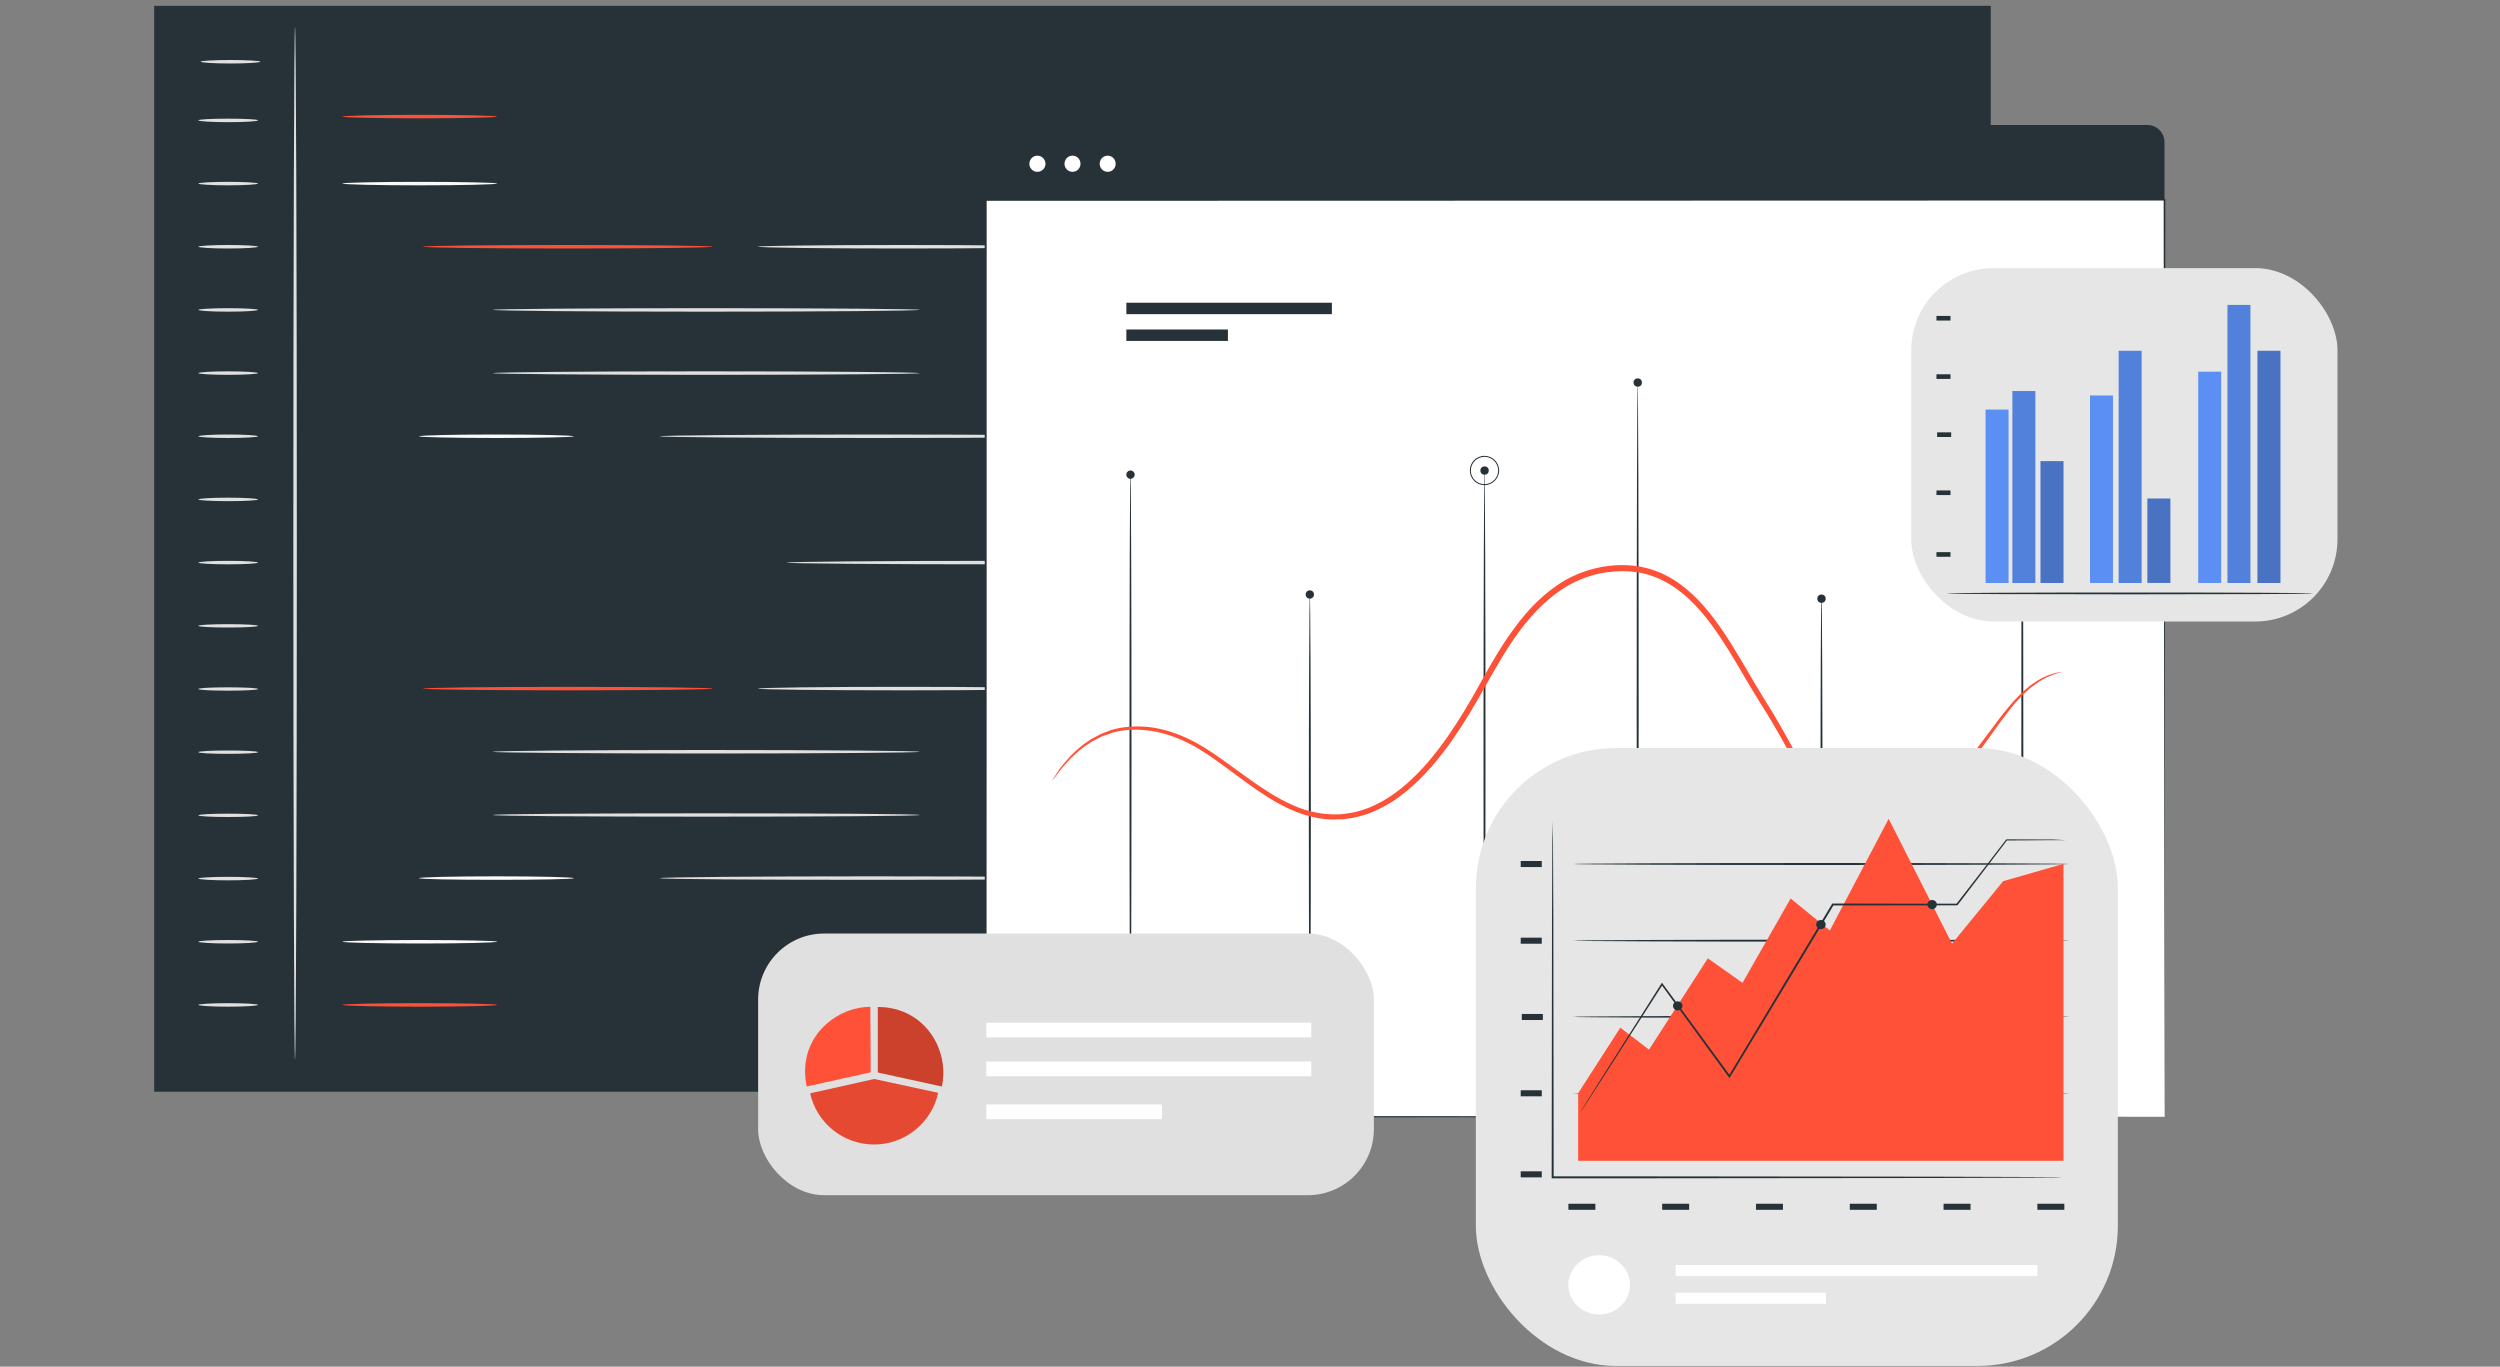 <svg width="150" height="82" viewBox="0 0 150 82" fill="none" xmlns="http://www.w3.org/2000/svg" xmlns:xlink="http://www.w3.org/1999/xlink">
	<rect x="0" y="0" width="150" height="82" fill="#808080" stroke="none"/>
	<desc>
			Created with Pixso.
	</desc>
	<defs>
		<clipPath id="clip1023_26465">
			<rect id="6" width="150" height="82" fill="white" fill-opacity="0"/>
		</clipPath>
	</defs>
	<g clip-path="url(#clip1023_26465)">
		<rect id="rect" x="9.253" y="0.35" width="110.192" height="65.152" fill="#263238" fill-opacity="1"/>
		<path id="path" d="M17.7 63.58C17.65 63.58 17.6 49.71 17.6 32.59C17.6 15.48 17.65 1.6 17.7 1.6C17.76 1.6 17.81 15.48 17.81 32.59C17.81 49.71 17.76 63.58 17.7 63.58Z" fill="#E0E0E0" fill-opacity="1" fill-rule="nonzero"/>
		<path id="path" d="M15.48 7.22C15.48 7.28 14.68 7.33 13.69 7.33C12.7 7.33 11.9 7.28 11.9 7.22C11.9 7.16 12.7 7.12 13.69 7.12C14.68 7.12 15.48 7.16 15.48 7.22Z" fill="#E0E0E0" fill-opacity="1" fill-rule="nonzero"/>
		<path id="path" d="M15.62 3.7C15.62 3.76 14.82 3.81 13.83 3.81C12.84 3.81 12.04 3.76 12.04 3.7C12.04 3.65 12.84 3.6 13.83 3.6C14.82 3.6 15.62 3.65 15.62 3.7Z" fill="#E0E0E0" fill-opacity="1" fill-rule="nonzero"/>
		<path id="path" d="M15.48 11.01C15.48 11.07 14.68 11.12 13.69 11.12C12.7 11.12 11.9 11.07 11.9 11.01C11.9 10.96 12.7 10.91 13.69 10.91C14.68 10.91 15.48 10.96 15.48 11.01Z" fill="#E0E0E0" fill-opacity="1" fill-rule="nonzero"/>
		<path id="path" d="M15.48 14.8C15.48 14.86 14.68 14.91 13.69 14.91C12.7 14.91 11.9 14.86 11.9 14.8C11.9 14.75 12.7 14.7 13.69 14.7C14.68 14.7 15.48 14.75 15.48 14.8Z" fill="#E0E0E0" fill-opacity="1" fill-rule="nonzero"/>
		<path id="path" d="M15.48 18.59C15.48 18.65 14.68 18.7 13.69 18.7C12.7 18.7 11.9 18.65 11.9 18.59C11.9 18.54 12.7 18.49 13.69 18.49C14.68 18.49 15.48 18.54 15.48 18.59Z" fill="#E0E0E0" fill-opacity="1" fill-rule="nonzero"/>
		<path id="path" d="M15.48 22.39C15.48 22.44 14.68 22.49 13.69 22.49C12.7 22.49 11.9 22.44 11.9 22.39C11.9 22.33 12.7 22.28 13.69 22.28C14.68 22.28 15.48 22.33 15.48 22.39Z" fill="#E0E0E0" fill-opacity="1" fill-rule="nonzero"/>
		<path id="path" d="M15.48 26.18C15.48 26.23 14.68 26.28 13.69 26.28C12.7 26.28 11.9 26.23 11.9 26.18C11.9 26.12 12.7 26.07 13.69 26.07C14.68 26.07 15.48 26.12 15.48 26.18Z" fill="#E0E0E0" fill-opacity="1" fill-rule="nonzero"/>
		<path id="path" d="M15.48 29.97C15.48 30.02 14.68 30.07 13.69 30.07C12.7 30.07 11.9 30.02 11.9 29.97C11.9 29.91 12.7 29.86 13.69 29.86C14.68 29.86 15.48 29.91 15.48 29.97Z" fill="#E0E0E0" fill-opacity="1" fill-rule="nonzero"/>
		<path id="path" d="M15.48 33.76C15.48 33.81 14.68 33.86 13.69 33.86C12.7 33.86 11.9 33.81 11.9 33.76C11.9 33.7 12.7 33.65 13.69 33.65C14.68 33.65 15.48 33.7 15.48 33.76Z" fill="#E0E0E0" fill-opacity="1" fill-rule="nonzero"/>
		<path id="path" d="M15.48 37.55C15.48 37.61 14.68 37.65 13.69 37.65C12.7 37.65 11.9 37.61 11.9 37.55C11.9 37.49 12.7 37.45 13.69 37.45C14.68 37.45 15.48 37.49 15.48 37.55Z" fill="#E0E0E0" fill-opacity="1" fill-rule="nonzero"/>
		<path id="path" d="M15.48 41.34C15.48 41.4 14.68 41.44 13.69 41.44C12.7 41.44 11.9 41.4 11.9 41.34C11.9 41.28 12.7 41.24 13.69 41.24C14.68 41.24 15.48 41.28 15.48 41.34Z" fill="#E0E0E0" fill-opacity="1" fill-rule="nonzero"/>
		<path id="path" d="M15.48 45.13C15.48 45.19 14.68 45.23 13.69 45.23C12.7 45.23 11.9 45.19 11.9 45.13C11.9 45.07 12.7 45.03 13.69 45.03C14.68 45.03 15.48 45.07 15.48 45.13Z" fill="#E0E0E0" fill-opacity="1" fill-rule="nonzero"/>
		<path id="path" d="M15.48 48.92C15.48 48.98 14.68 49.02 13.69 49.02C12.7 49.02 11.9 48.98 11.9 48.92C11.9 48.86 12.7 48.82 13.69 48.82C14.68 48.82 15.48 48.86 15.48 48.92Z" fill="#E0E0E0" fill-opacity="1" fill-rule="nonzero"/>
		<path id="path" d="M15.48 52.71C15.48 52.77 14.68 52.82 13.69 52.82C12.7 52.82 11.9 52.77 11.9 52.71C11.9 52.66 12.7 52.61 13.69 52.61C14.68 52.61 15.48 52.66 15.48 52.71Z" fill="#E0E0E0" fill-opacity="1" fill-rule="nonzero"/>
		<path id="path" d="M15.48 56.5C15.48 56.56 14.68 56.61 13.69 56.61C12.7 56.61 11.9 56.56 11.9 56.5C11.9 56.45 12.7 56.4 13.69 56.4C14.68 56.4 15.48 56.45 15.48 56.5Z" fill="#E0E0E0" fill-opacity="1" fill-rule="nonzero"/>
		<path id="path" d="M15.48 60.29C15.48 60.35 14.68 60.4 13.69 60.4C12.7 60.4 11.9 60.35 11.9 60.29C11.9 60.24 12.7 60.19 13.69 60.19C14.68 60.19 15.48 60.24 15.48 60.29Z" fill="#E0E0E0" fill-opacity="1" fill-rule="nonzero"/>
		<path id="path" d="M29.83 7C29.83 7.05 27.75 7.1 25.18 7.1C22.62 7.1 20.54 7.05 20.54 7C20.54 6.94 22.62 6.89 25.18 6.89C27.75 6.89 29.83 6.94 29.83 7Z" fill="#FF5137" fill-opacity="1" fill-rule="nonzero"/>
		<path id="path" d="M29.83 60.29C29.83 60.35 27.75 60.4 25.18 60.4C22.62 60.4 20.54 60.35 20.54 60.29C20.54 60.24 22.62 60.19 25.18 60.19C27.75 60.19 29.83 60.24 29.83 60.29Z" fill="#FF5137" fill-opacity="1" fill-rule="nonzero"/>
		<path id="path" d="M42.77 14.8C42.77 14.86 38.87 14.91 34.08 14.91C29.28 14.91 25.38 14.86 25.38 14.8C25.38 14.75 29.28 14.7 34.08 14.7C38.87 14.7 42.77 14.75 42.77 14.8Z" fill="#FF5137" fill-opacity="1" fill-rule="nonzero"/>
		<path id="path" d="M62.87 14.8C62.87 14.86 58.97 14.91 54.17 14.91C49.38 14.91 45.48 14.86 45.48 14.8C45.48 14.75 49.38 14.7 54.17 14.7C58.97 14.7 62.87 14.75 62.87 14.8Z" fill="#E0E0E0" fill-opacity="1" fill-rule="nonzero"/>
		<path id="path" d="M55.18 18.59C55.18 18.65 49.45 18.7 42.37 18.7C35.3 18.7 29.57 18.65 29.57 18.59C29.57 18.54 35.3 18.49 42.37 18.49C49.45 18.49 55.18 18.54 55.18 18.59Z" fill="#E0E0E0" fill-opacity="1" fill-rule="nonzero"/>
		<path id="path" d="M55.18 22.39C55.18 22.44 49.45 22.49 42.37 22.49C35.3 22.49 29.57 22.44 29.57 22.39C29.57 22.33 35.3 22.28 42.37 22.28C49.45 22.28 55.18 22.33 55.18 22.39Z" fill="#E0E0E0" fill-opacity="1" fill-rule="nonzero"/>
		<path id="path" d="M72.82 33.76C72.82 33.81 67.08 33.86 60.01 33.86C52.94 33.86 47.2 33.81 47.2 33.76C47.2 33.7 52.94 33.65 60.01 33.65C67.08 33.65 72.82 33.7 72.82 33.76Z" fill="#E0E0E0" fill-opacity="1" fill-rule="nonzero"/>
		<path id="path" d="M65.21 26.18C65.21 26.23 59.47 26.28 52.4 26.28C45.33 26.28 39.59 26.23 39.59 26.18C39.59 26.12 45.33 26.07 52.4 26.07C59.47 26.07 65.21 26.12 65.21 26.18Z" fill="#E0E0E0" fill-opacity="1" fill-rule="nonzero"/>
		<path id="path" d="M96.51 26.18C96.51 26.23 90.78 26.28 83.71 26.28C76.63 26.28 70.9 26.23 70.9 26.18C70.9 26.12 76.63 26.07 83.71 26.07C90.78 26.07 96.51 26.12 96.51 26.18Z" fill="#E0E0E0" fill-opacity="1" fill-rule="nonzero"/>
		<path id="path" d="M85.63 18.59C85.63 18.65 79.89 18.7 72.82 18.7C65.75 18.7 60.01 18.65 60.01 18.59C60.01 18.54 65.75 18.49 72.82 18.49C79.89 18.49 85.63 18.54 85.63 18.59Z" fill="#FAFAFA" fill-opacity="1" fill-rule="nonzero"/>
		<path id="path" d="M103.32 33.76C103.32 33.81 97.59 33.86 90.52 33.86C83.44 33.86 77.71 33.81 77.71 33.76C77.71 33.7 83.44 33.65 90.52 33.65C97.59 33.65 103.32 33.7 103.32 33.76Z" fill="#FAFAFA" fill-opacity="1" fill-rule="nonzero"/>
		<path id="path" d="M99.79 22.39C99.79 22.44 90.88 22.49 79.9 22.49C68.91 22.49 60.01 22.44 60.01 22.39C60.01 22.33 68.91 22.28 79.9 22.28C90.89 22.28 99.79 22.33 99.79 22.39Z" fill="#455A64" fill-opacity="1" fill-rule="nonzero"/>
		<path id="path" d="M29.83 11.01C29.83 11.07 27.75 11.12 25.18 11.12C22.62 11.12 20.54 11.07 20.54 11.01C20.54 10.96 22.62 10.91 25.18 10.91C27.75 10.91 29.83 10.96 29.83 11.01Z" fill="#FAFAFA" fill-opacity="1" fill-rule="nonzero"/>
		<path id="path" d="M29.83 56.5C29.83 56.56 27.75 56.61 25.18 56.61C22.62 56.61 20.54 56.56 20.54 56.5C20.54 56.45 22.62 56.4 25.18 56.4C27.75 56.4 29.83 56.45 29.83 56.5Z" fill="#FAFAFA" fill-opacity="1" fill-rule="nonzero"/>
		<path id="path" d="M34.43 26.18C34.43 26.23 32.35 26.28 29.79 26.28C27.22 26.28 25.14 26.23 25.14 26.18C25.14 26.12 27.22 26.07 29.79 26.07C32.35 26.07 34.43 26.12 34.43 26.18Z" fill="#FAFAFA" fill-opacity="1" fill-rule="nonzero"/>
		<path id="path" d="M108.89 26.18C108.89 26.23 106.81 26.28 104.25 26.28C101.68 26.28 99.6 26.23 99.6 26.18C99.6 26.12 101.68 26.07 104.25 26.07C106.81 26.07 108.89 26.12 108.89 26.18Z" fill="#FF725E" fill-opacity="1" fill-rule="nonzero"/>
		<path id="path" d="M42.77 41.32C42.77 41.37 38.87 41.42 34.08 41.42C29.28 41.42 25.38 41.37 25.38 41.32C25.38 41.26 29.28 41.21 34.08 41.21C38.87 41.21 42.77 41.26 42.77 41.32Z" fill="#FF5137" fill-opacity="1" fill-rule="nonzero"/>
		<path id="path" d="M62.87 41.32C62.87 41.37 58.97 41.42 54.17 41.42C49.38 41.42 45.48 41.37 45.48 41.32C45.48 41.26 49.38 41.21 54.17 41.21C58.97 41.21 62.87 41.26 62.87 41.32Z" fill="#E0E0E0" fill-opacity="1" fill-rule="nonzero"/>
		<path id="path" d="M55.18 45.11C55.18 45.16 49.45 45.21 42.37 45.21C35.3 45.21 29.57 45.16 29.57 45.11C29.57 45.05 35.3 45 42.37 45C49.45 45 55.18 45.05 55.18 45.11Z" fill="#E0E0E0" fill-opacity="1" fill-rule="nonzero"/>
		<path id="path" d="M55.18 48.9C55.18 48.96 49.45 49 42.37 49C35.3 49 29.57 48.96 29.57 48.9C29.57 48.84 35.3 48.8 42.37 48.8C49.45 48.8 55.18 48.84 55.18 48.9Z" fill="#E0E0E0" fill-opacity="1" fill-rule="nonzero"/>
		<path id="path" d="M65.21 52.69C65.21 52.75 59.47 52.79 52.4 52.79C45.33 52.79 39.59 52.75 39.59 52.69C39.59 52.63 45.33 52.58 52.4 52.58C59.47 52.58 65.21 52.63 65.21 52.69Z" fill="#E0E0E0" fill-opacity="1" fill-rule="nonzero"/>
		<path id="path" d="M96.51 52.69C96.51 52.75 90.78 52.79 83.71 52.79C76.63 52.79 70.9 52.75 70.9 52.69C70.9 52.63 76.63 52.58 83.71 52.58C90.78 52.58 96.51 52.63 96.51 52.69Z" fill="#E0E0E0" fill-opacity="1" fill-rule="nonzero"/>
		<path id="path" d="M85.63 45.11C85.63 45.16 79.89 45.21 72.82 45.21C65.75 45.21 60.01 45.16 60.01 45.11C60.01 45.05 65.75 45 72.82 45C79.89 45 85.63 45.05 85.63 45.11Z" fill="#FAFAFA" fill-opacity="1" fill-rule="nonzero"/>
		<path id="path" d="M99.79 48.9C99.79 48.96 90.88 49 79.9 49C68.91 49 60.01 48.96 60.01 48.9C60.01 48.84 68.91 48.8 79.9 48.8C90.89 48.8 99.79 48.84 99.79 48.9Z" fill="#455A64" fill-opacity="1" fill-rule="nonzero"/>
		<path id="path" d="M34.43 52.69C34.43 52.75 32.35 52.79 29.79 52.79C27.22 52.79 25.14 52.75 25.14 52.69C25.14 52.63 27.22 52.58 29.79 52.58C32.35 52.58 34.43 52.63 34.43 52.69Z" fill="#FAFAFA" fill-opacity="1" fill-rule="nonzero"/>
		<path id="path" d="M108.89 52.69C108.89 52.75 106.81 52.79 104.25 52.79C101.68 52.79 99.6 52.75 99.6 52.69C99.6 52.63 101.68 52.58 104.25 52.58C106.81 52.58 108.89 52.63 108.89 52.69Z" fill="#FF725E" fill-opacity="1" fill-rule="nonzero"/>
		<rect id="rect" x="59.145" y="11.99" width="70.733" height="55.018" fill="#FFFFFF" fill-opacity="1"/>
		<path id="path" d="M129.87 67C129.87 66.59 129.85 45.19 129.82 11.98L129.87 12.03C109.74 12.04 85.38 12.04 59.15 12.05L59.2 11.99C59.2 31.82 59.2 50.58 59.19 67L59.14 66.95C101.12 66.98 129.4 67 129.87 67C129.4 67 101.13 67.02 59.14 67.06L59.09 67.06L59.09 67C59.09 50.58 59.08 31.82 59.08 11.99L59.08 11.93L59.15 11.93C85.38 11.93 109.74 11.93 129.87 11.94L129.92 11.94L129.92 11.99C129.89 45.2 129.88 66.59 129.87 67Z" fill="#263238" fill-opacity="1" fill-rule="nonzero"/>
		<path id="path" d="M78.59 62.38C78.56 62.38 78.53 56.4 78.53 49.02C78.53 41.65 78.56 35.67 78.59 35.67C78.62 35.67 78.65 41.65 78.65 49.02C78.65 56.41 78.62 62.38 78.59 62.38Z" fill="#263238" fill-opacity="1" fill-rule="nonzero"/>
		<path id="path" d="M109.29 62.38C109.25 62.38 109.23 56.4 109.23 49.02C109.23 41.65 109.25 35.67 109.29 35.67C109.32 35.67 109.35 41.65 109.35 49.02C109.35 56.41 109.32 62.38 109.29 62.38Z" fill="#263238" fill-opacity="1" fill-rule="nonzero"/>
		<path id="path" d="M89.07 62.38C89.04 62.38 89.01 54.74 89.01 45.31C89.01 35.88 89.04 28.23 89.07 28.23C89.1 28.23 89.13 35.87 89.13 45.31C89.13 54.74 89.1 62.38 89.07 62.38Z" fill="#263238" fill-opacity="1" fill-rule="nonzero"/>
		<path id="path" d="M67.83 62.38C67.79 62.38 67.77 54.74 67.77 45.31C67.77 35.88 67.79 28.23 67.83 28.23C67.86 28.23 67.89 35.87 67.89 45.31C67.89 54.74 67.86 62.38 67.83 62.38Z" fill="#263238" fill-opacity="1" fill-rule="nonzero"/>
		<path id="path" d="M121.34 62.38C121.3 62.38 121.28 54.74 121.28 45.31C121.28 35.88 121.3 28.23 121.34 28.23C121.37 28.23 121.4 35.87 121.4 45.31C121.4 54.74 121.37 62.38 121.34 62.38Z" fill="#263238" fill-opacity="1" fill-rule="nonzero"/>
		<path id="path" d="M98.26 62.38C98.23 62.38 98.2 53.55 98.2 42.67C98.2 31.78 98.23 22.95 98.26 22.95C98.29 22.95 98.32 31.78 98.32 42.67C98.32 53.56 98.29 62.38 98.26 62.38Z" fill="#263238" fill-opacity="1" fill-rule="nonzero"/>
		<path id="path" d="M78.84 35.67C78.84 35.81 78.73 35.92 78.59 35.92C78.45 35.92 78.34 35.81 78.34 35.67C78.34 35.53 78.45 35.42 78.59 35.42C78.73 35.42 78.84 35.53 78.84 35.67Z" fill="#263238" fill-opacity="1" fill-rule="nonzero"/>
		<ellipse id="circle" cx="89.074" cy="28.234" rx="0.251" ry="0.251" fill="#263238" fill-opacity="1"/>
		<path id="path" d="M89.07 29.11C88.58 29.11 88.19 28.71 88.19 28.23C88.19 27.74 88.58 27.35 89.07 27.35C89.55 27.35 89.95 27.74 89.95 28.23C89.95 28.71 89.55 29.11 89.07 29.11ZM89.07 27.41C88.62 27.41 88.25 27.78 88.25 28.23C88.25 28.68 88.62 29.05 89.07 29.05C89.52 29.05 89.89 28.68 89.89 28.23C89.89 27.78 89.52 27.41 89.07 27.41Z" fill="#263238" fill-opacity="1" fill-rule="nonzero"/>
		<ellipse id="circle" cx="98.264" cy="22.953" rx="0.251" ry="0.251" fill="#263238" fill-opacity="1"/>
		<ellipse id="circle" cx="109.291" cy="35.922" rx="0.251" ry="0.251" fill="#263238" fill-opacity="1"/>
		<ellipse id="circle" cx="121.345" cy="28.234" rx="0.251" ry="0.251" fill="#263238" fill-opacity="1"/>
		<path id="path" d="M68.08 28.48C68.08 28.62 67.96 28.73 67.83 28.73C67.69 28.73 67.58 28.62 67.58 28.48C67.58 28.34 67.69 28.23 67.83 28.23C67.96 28.23 68.08 28.34 68.08 28.48Z" fill="#263238" fill-opacity="1" fill-rule="nonzero"/>
		<path id="path" d="M123.71 40.32C123.71 40.32 123.64 40.34 123.51 40.38C123.38 40.41 123.18 40.48 122.94 40.58C122.46 40.78 121.79 41.22 121.11 41.96C120.43 42.7 119.74 43.73 118.89 44.89C118.45 45.47 117.97 46.08 117.37 46.65C117.08 46.94 116.74 47.21 116.39 47.46C116.02 47.7 115.64 47.93 115.21 48.11C114.35 48.46 113.37 48.63 112.37 48.58C111.87 48.56 111.36 48.52 110.84 48.39C110.33 48.28 109.82 48.07 109.37 47.74C108.92 47.42 108.53 47 108.21 46.54C107.9 46.08 107.61 45.59 107.33 45.1C106.78 44.1 106.21 43.1 105.56 42.09C104.92 41.07 104.33 40 103.67 38.94C103.01 37.89 102.28 36.83 101.35 35.95C100.88 35.52 100.37 35.13 99.79 34.84C99.22 34.55 98.59 34.36 97.95 34.3C97.3 34.24 96.63 34.28 95.98 34.41C95.33 34.55 94.7 34.79 94.11 35.12C92.94 35.79 91.98 36.78 91.19 37.84C90.39 38.91 89.75 40.06 89.11 41.19C88.48 42.33 87.81 43.44 87.09 44.47C86.35 45.5 85.56 46.46 84.64 47.26C84.41 47.45 84.18 47.65 83.93 47.82C83.7 48.01 83.44 48.16 83.18 48.31C82.66 48.6 82.12 48.85 81.55 48.98C81.27 49.07 80.98 49.1 80.7 49.14C80.56 49.17 80.41 49.16 80.27 49.16C80.13 49.16 79.99 49.18 79.85 49.17C79.28 49.15 78.73 49.03 78.21 48.87C77.18 48.53 76.28 47.99 75.46 47.43C74.64 46.87 73.89 46.28 73.15 45.75C72.42 45.22 71.71 44.76 70.97 44.43C70.24 44.1 69.5 43.89 68.79 43.82C68.09 43.74 67.43 43.78 66.84 43.94C66.69 43.97 66.56 44.04 66.42 44.08C66.28 44.13 66.14 44.16 66.02 44.23C65.78 44.37 65.53 44.46 65.33 44.62C64.9 44.88 64.58 45.19 64.29 45.45C64.16 45.59 64.04 45.72 63.93 45.84C63.82 45.96 63.72 46.07 63.64 46.18C63.48 46.39 63.36 46.55 63.28 46.66C63.19 46.77 63.15 46.82 63.14 46.82C63.14 46.82 63.17 46.75 63.25 46.64C63.33 46.52 63.44 46.35 63.58 46.13C63.66 46.02 63.76 45.91 63.86 45.78C63.97 45.65 64.09 45.52 64.22 45.37C64.5 45.1 64.82 44.77 65.25 44.5C65.45 44.33 65.71 44.23 65.96 44.09C66.08 44.01 66.22 43.98 66.36 43.92C66.5 43.87 66.64 43.8 66.79 43.77C67.4 43.6 68.09 43.55 68.82 43.61C69.54 43.68 70.31 43.89 71.06 44.22C71.82 44.55 72.56 45.02 73.3 45.55C74.04 46.07 74.8 46.65 75.61 47.2C76.42 47.74 77.31 48.27 78.3 48.59C78.8 48.74 79.32 48.84 79.86 48.86C79.99 48.87 80.12 48.86 80.26 48.86C80.39 48.85 80.53 48.86 80.66 48.83C80.93 48.79 81.21 48.76 81.47 48.68C82.54 48.41 83.54 47.78 84.42 47.01C85.31 46.23 86.09 45.28 86.81 44.27C87.52 43.25 88.18 42.16 88.8 41.02C89.43 39.88 90.09 38.72 90.91 37.62C91.71 36.54 92.7 35.51 93.93 34.8C94.55 34.46 95.22 34.2 95.9 34.06C96.59 33.91 97.29 33.87 97.98 33.94C98.67 34.01 99.34 34.21 99.95 34.52C100.56 34.83 101.1 35.24 101.59 35.7C102.55 36.62 103.29 37.69 103.95 38.76C104.62 39.83 105.21 40.91 105.84 41.92C106.48 42.92 107.06 43.95 107.6 44.94C108.16 45.92 108.69 46.91 109.53 47.5C109.95 47.8 110.42 48.01 110.91 48.11C111.39 48.24 111.89 48.28 112.37 48.31C113.35 48.36 114.28 48.2 115.1 47.87C115.52 47.71 115.89 47.49 116.25 47.26C116.59 47.02 116.92 46.76 117.21 46.48C117.8 45.93 118.28 45.33 118.72 44.77C119.59 43.63 120.3 42.6 121.01 41.87C121.71 41.12 122.4 40.7 122.91 40.51C123.16 40.42 123.36 40.36 123.5 40.35C123.63 40.32 123.71 40.31 123.71 40.32Z" fill="#FF5137" fill-opacity="1" fill-rule="nonzero"/>
		<rect id="rect" x="67.581" y="18.164" width="12.332" height="0.686" fill="#263238" fill-opacity="1"/>
		<rect id="rect" x="67.581" y="19.77" width="6.094" height="0.686" fill="#263238" fill-opacity="1"/>
		<path id="path" d="M60.09 7.5L128.84 7.5C129.41 7.5 129.87 7.96 129.87 8.53L129.87 11.99L59.06 11.99L59.06 8.53C59.06 7.96 59.52 7.5 60.09 7.5Z" fill="#263238" fill-opacity="1" fill-rule="nonzero"/>
		<path id="path" d="M62.73 9.83C62.73 10.09 62.51 10.31 62.24 10.31C61.98 10.31 61.76 10.09 61.76 9.83C61.76 9.56 61.98 9.34 62.24 9.34C62.51 9.34 62.73 9.56 62.73 9.83Z" fill="#FFFFFF" fill-opacity="1" fill-rule="nonzero"/>
		<path id="path" d="M64.83 9.83C64.83 10.09 64.62 10.31 64.35 10.31C64.08 10.31 63.87 10.09 63.87 9.83C63.87 9.56 64.08 9.34 64.35 9.34C64.62 9.34 64.83 9.56 64.83 9.83Z" fill="#FFFFFF" fill-opacity="1" fill-rule="nonzero"/>
		<path id="path" d="M66.94 9.83C66.94 10.09 66.73 10.31 66.46 10.31C66.19 10.31 65.98 10.09 65.98 9.83C65.98 9.56 66.19 9.34 66.46 9.34C66.73 9.34 66.94 9.56 66.94 9.83Z" fill="#FFFFFF" fill-opacity="1" fill-rule="nonzero"/>
		<rect id="rect" x="45.488" y="56.012" rx="3.96" width="36.944" height="15.698" fill="#E0E0E0" fill-opacity="1"/>
		<path id="path" d="M52.24 63.59L52.22 60.41C51.28 60.41 50.33 60.78 49.59 61.43C48.73 62.19 48.18 63.34 48.33 64.73C48.34 64.88 48.37 65.03 48.4 65.19L52.24 64.34L52.24 63.59Z" fill="#FF5137" fill-opacity="1" fill-rule="nonzero"/>
		<path id="path" d="M56.2 62.61C55.66 61.49 54.6 60.59 53.1 60.44C53.06 60.44 53.02 60.44 52.98 60.43C52.95 60.43 52.93 60.43 52.9 60.43C52.82 60.42 52.74 60.42 52.67 60.42L52.67 63.6L52.67 64.35L56.51 65.19C56.57 64.92 56.6 64.64 56.6 64.36C56.6 63.77 56.46 63.16 56.2 62.61Z" fill="#FF5137" fill-opacity="1" fill-rule="nonzero"/>
		<g opacity="0.2">
			<path id="path" d="M56.2 62.61C55.66 61.49 54.6 60.59 53.1 60.44C53.06 60.44 53.02 60.44 52.98 60.43C52.95 60.43 52.93 60.43 52.9 60.43C52.82 60.42 52.74 60.42 52.67 60.42L52.67 63.6L52.67 64.35L56.51 65.19C56.57 64.92 56.6 64.64 56.6 64.36C56.6 63.77 56.46 63.16 56.2 62.61Z" fill="#000000" fill-opacity="1" fill-rule="nonzero"/>
		</g>
		<path id="path" d="M52.45 64.74L48.61 65.6C49 67.36 50.57 68.67 52.45 68.67C54.32 68.67 55.91 67.34 56.29 65.57L52.45 64.74Z" fill="#FF5137" fill-opacity="1" fill-rule="nonzero"/>
		<g opacity="0.1">
			<path id="path" d="M52.45 64.74L48.61 65.6C49 67.36 50.57 68.67 52.45 68.67C54.32 68.67 55.91 67.34 56.29 65.57L52.45 64.74Z" fill="#000000" fill-opacity="1" fill-rule="nonzero"/>
		</g>
		<rect id="rect" x="59.179" y="61.363" width="19.498" height="0.883" fill="#FFFFFF" fill-opacity="1"/>
		<rect id="rect" x="59.179" y="63.691" width="19.498" height="0.883" fill="#FFFFFF" fill-opacity="1"/>
		<rect id="rect" x="59.179" y="66.266" width="10.54" height="0.883" fill="#FFFFFF" fill-opacity="1"/>
		<rect id="rect" x="88.551" y="44.881" rx="8.41" width="38.52" height="37.075" fill="#E6E6E6" fill-opacity="1"/>
		<rect id="rect" x="91.243" y="70.279" width="1.263" height="0.363" fill="#263238" fill-opacity="1"/>
		<rect id="rect" x="94.104" y="72.225" width="1.618" height="0.363" fill="#263238" fill-opacity="1"/>
		<rect id="rect" x="99.73" y="72.225" width="1.618" height="0.363" fill="#263238" fill-opacity="1"/>
		<rect id="rect" x="105.359" y="72.225" width="1.618" height="0.363" fill="#263238" fill-opacity="1"/>
		<rect id="rect" x="110.988" y="72.225" width="1.618" height="0.363" fill="#263238" fill-opacity="1"/>
		<rect id="rect" x="116.614" y="72.225" width="1.618" height="0.363" fill="#263238" fill-opacity="1"/>
		<rect id="rect" x="122.243" y="72.225" width="1.618" height="0.363" fill="#263238" fill-opacity="1"/>
		<rect id="rect" x="91.243" y="65.416" width="1.263" height="0.363" fill="#263238" fill-opacity="1"/>
		<rect id="rect" x="91.243" y="56.26" width="1.263" height="0.363" fill="#263238" fill-opacity="1"/>
		<rect id="rect" x="91.243" y="51.66" width="1.263" height="0.363" fill="#263238" fill-opacity="1"/>
		<rect id="rect" x="91.308" y="60.838" width="1.263" height="0.363" fill="#263238" fill-opacity="1"/>
		<path id="path" d="M123.81 70.64C123.81 70.64 123.77 70.64 123.68 70.65C123.58 70.65 123.45 70.65 123.28 70.65C122.92 70.65 122.41 70.66 121.75 70.66C120.41 70.67 118.49 70.67 116.12 70.68C111.37 70.69 104.81 70.69 97.56 70.7C96.05 70.7 94.57 70.7 93.16 70.7L93.1 70.7L93.1 70.64C93.11 64.44 93.12 58.98 93.12 55.06C93.13 53.11 93.13 51.54 93.14 50.46C93.14 49.92 93.15 49.51 93.15 49.22C93.15 49.08 93.15 48.98 93.15 48.9C93.15 48.83 93.16 48.8 93.16 48.8C93.16 48.8 93.15 48.83 93.15 48.9C93.15 48.98 93.15 49.08 93.15 49.22C93.15 49.51 93.17 49.92 93.18 50.46C93.18 51.54 93.19 53.11 93.2 55.06C93.2 58.98 93.21 64.44 93.22 70.64L93.16 70.58C94.57 70.58 96.05 70.58 97.55 70.58C104.8 70.59 111.36 70.59 116.12 70.6C118.49 70.61 120.41 70.61 121.74 70.62C122.4 70.62 122.92 70.63 123.27 70.63C123.44 70.63 123.58 70.64 123.68 70.65C123.77 70.65 123.81 70.64 123.81 70.64Z" fill="#263238" fill-opacity="1" fill-rule="nonzero"/>
		<path id="path" d="M124.17 61.01C124.17 61.05 117.5 61.07 109.28 61.07C101.05 61.07 94.38 61.05 94.38 61.01C94.38 60.98 101.05 60.95 109.28 60.95C117.5 60.95 124.17 60.98 124.17 61.01Z" fill="#263238" fill-opacity="1" fill-rule="nonzero"/>
		<path id="path" d="M124.17 56.44C124.17 56.47 117.5 56.5 109.28 56.5C101.05 56.5 94.38 56.47 94.38 56.44C94.38 56.41 101.05 56.38 109.28 56.38C117.5 56.38 124.17 56.41 124.17 56.44Z" fill="#263238" fill-opacity="1" fill-rule="nonzero"/>
		<path id="path" d="M124.17 51.84C124.17 51.87 117.5 51.9 109.28 51.9C101.05 51.9 94.38 51.87 94.38 51.84C94.38 51.81 101.05 51.78 109.28 51.78C117.5 51.78 124.17 51.81 124.17 51.84Z" fill="#263238" fill-opacity="1" fill-rule="nonzero"/>
		<path id="path" d="M124.17 65.59C124.17 65.62 117.5 65.65 109.28 65.65C101.05 65.65 94.38 65.62 94.38 65.59C94.38 65.56 101.05 65.53 109.28 65.53C117.5 65.53 124.17 65.56 124.17 65.59Z" fill="#263238" fill-opacity="1" fill-rule="nonzero"/>
		<path id="path" d="M94.69 69.65L94.69 65.59L97.22 61.66L98.94 62.98L102.47 57.5L104.55 58.97L107.44 53.91L109.79 55.83L113.32 49.13L117.12 56.62L120.19 52.87L123.81 51.83L123.81 69.65L94.69 69.65Z" fill="#FF5137" fill-opacity="1" fill-rule="nonzero"/>
		<path id="path" d="M124.17 50.4C124.17 50.4 124.15 50.4 124.1 50.4C124.06 50.4 123.99 50.4 123.91 50.41C123.74 50.41 123.5 50.41 123.18 50.41C122.53 50.42 121.59 50.42 120.4 50.43L120.43 50.41C119.62 51.47 118.61 52.79 117.46 54.3L117.42 54.32C115.26 54.32 112.73 54.33 109.97 54.33L110.02 54.3C109.04 55.93 107.98 57.69 106.89 59.51C105.82 61.28 104.79 63 103.81 64.62L103.77 64.69L103.72 64.62C102.25 62.6 100.89 60.73 99.68 59.08L99.76 59.08C98.23 61.46 96.97 63.43 96.08 64.81C95.64 65.49 95.3 66.02 95.06 66.39C94.94 66.57 94.85 66.7 94.79 66.8C94.72 66.9 94.69 66.94 94.69 66.94C94.69 66.94 94.73 66.9 94.79 66.8C94.85 66.7 94.92 66.56 95.04 66.37C95.27 66 95.61 65.46 96.04 64.77C96.91 63.39 98.16 61.42 99.68 59.02L99.72 58.96L99.76 59.02C100.97 60.67 102.34 62.53 103.81 64.55L103.72 64.56C104.69 62.94 105.72 61.22 106.79 59.45C107.88 57.63 108.94 55.87 109.92 54.24L109.94 54.21L109.97 54.21C112.72 54.22 115.25 54.22 117.42 54.22L117.38 54.24C118.55 52.74 119.56 51.42 120.37 50.37L120.4 50.36C121.59 50.37 122.53 50.37 123.18 50.37C123.49 50.38 123.74 50.4 123.91 50.41C123.99 50.41 124.06 50.4 124.1 50.4C124.14 50.4 124.17 50.39 124.17 50.4Z" fill="#263238" fill-opacity="1" fill-rule="nonzero"/>
		<path id="path" d="M100.95 60.35C100.95 60.5 100.82 60.63 100.66 60.63C100.51 60.63 100.38 60.5 100.38 60.35C100.38 60.2 100.51 60.08 100.66 60.08C100.82 60.08 100.95 60.2 100.95 60.35Z" fill="#263238" fill-opacity="1" fill-rule="nonzero"/>
		<path id="path" d="M109.54 55.47C109.54 55.62 109.41 55.75 109.25 55.75C109.09 55.75 108.97 55.62 108.97 55.47C108.97 55.32 109.09 55.2 109.25 55.2C109.41 55.2 109.54 55.32 109.54 55.47Z" fill="#263238" fill-opacity="1" fill-rule="nonzero"/>
		<path id="path" d="M116.21 54.27C116.21 54.42 116.09 54.55 115.93 54.55C115.77 54.55 115.64 54.42 115.64 54.27C115.64 54.12 115.77 54 115.93 54C116.09 54 116.21 54.12 116.21 54.27Z" fill="#263238" fill-opacity="1" fill-rule="nonzero"/>
		<ellipse id="ellipse" cx="95.949" cy="77.092" rx="1.848" ry="1.778" fill="#FFFFFF" fill-opacity="1"/>
		<rect id="rect" x="100.54" y="75.9" width="21.705" height="0.665" fill="#FFFFFF" fill-opacity="1"/>
		<rect id="rect" x="100.54" y="77.564" width="9.012" height="0.665" fill="#FFFFFF" fill-opacity="1"/>
		<rect id="rect" x="114.673" y="16.086" rx="4.94" width="25.576" height="21.205" fill="#E6E6E6" fill-opacity="1"/>
		<rect id="rect" x="119.135" y="24.574" width="1.378" height="10.405" fill="#5B8FF4" fill-opacity="1"/>
		<rect id="rect" x="125.401" y="23.729" width="1.378" height="11.249" fill="#5B8FF4" fill-opacity="1"/>
		<rect id="rect" x="131.893" y="22.301" width="1.378" height="12.677" fill="#5B8FF4" fill-opacity="1"/>
		<rect id="rect" x="128.844" y="29.912" width="1.378" height="5.065" fill="#5B8FF4" fill-opacity="1"/>
		<g opacity="0.2">
			<rect id="rect" x="128.844" y="29.912" width="1.378" height="5.065" fill="#000000" fill-opacity="1"/>
		</g>
		<rect id="rect" x="120.744" y="23.461" width="1.378" height="11.52" fill="#5B8FF4" fill-opacity="1"/>
		<g opacity="0.1">
			<rect id="rect" x="120.744" y="23.461" width="1.378" height="11.52" fill="#000000" fill-opacity="1"/>
		</g>
		<rect id="rect" x="127.12" y="21.047" width="1.378" height="13.933" fill="#5B8FF4" fill-opacity="1"/>
		<g opacity="0.1">
			<rect id="rect" x="127.12" y="21.047" width="1.378" height="13.933" fill="#000000" fill-opacity="1"/>
		</g>
		<rect id="rect" x="135.448" y="21.047" width="1.378" height="13.933" fill="#5B8FF4" fill-opacity="1"/>
		<g opacity="0.2">
			<rect id="rect" x="135.448" y="21.047" width="1.378" height="13.933" fill="#000000" fill-opacity="1"/>
		</g>
		<rect id="rect" x="133.648" y="18.295" width="1.378" height="16.685" fill="#5B8FF4" fill-opacity="1"/>
		<g opacity="0.1">
			<rect id="rect" x="133.649" y="18.295" width="1.378" height="16.685" fill="#000000" fill-opacity="1"/>
		</g>
		<rect id="rect" x="122.431" y="27.668" width="1.378" height="7.311" fill="#5B8FF4" fill-opacity="1"/>
		<g opacity="0.2">
			<rect id="rect" x="122.431" y="27.668" width="1.378" height="7.311" fill="#000000" fill-opacity="1"/>
		</g>
		<path id="path" d="M138.8 35.61C138.8 35.64 133.88 35.66 127.81 35.66C121.74 35.66 116.82 35.64 116.82 35.61C116.82 35.57 121.74 35.55 127.81 35.55C133.88 35.55 138.8 35.57 138.8 35.61Z" fill="#263238" fill-opacity="1" fill-rule="nonzero"/>
		<rect id="rect" x="116.188" y="33.129" width="0.842" height="0.278" fill="#263238" fill-opacity="1"/>
		<rect id="rect" x="116.188" y="29.426" width="0.842" height="0.278" fill="#263238" fill-opacity="1"/>
		<rect id="rect" x="116.188" y="22.457" width="0.842" height="0.278" fill="#263238" fill-opacity="1"/>
		<rect id="rect" x="116.188" y="18.955" width="0.842" height="0.278" fill="#263238" fill-opacity="1"/>
		<rect id="rect" x="116.229" y="25.941" width="0.842" height="0.278" fill="#263238" fill-opacity="1"/>
	</g>
</svg>
